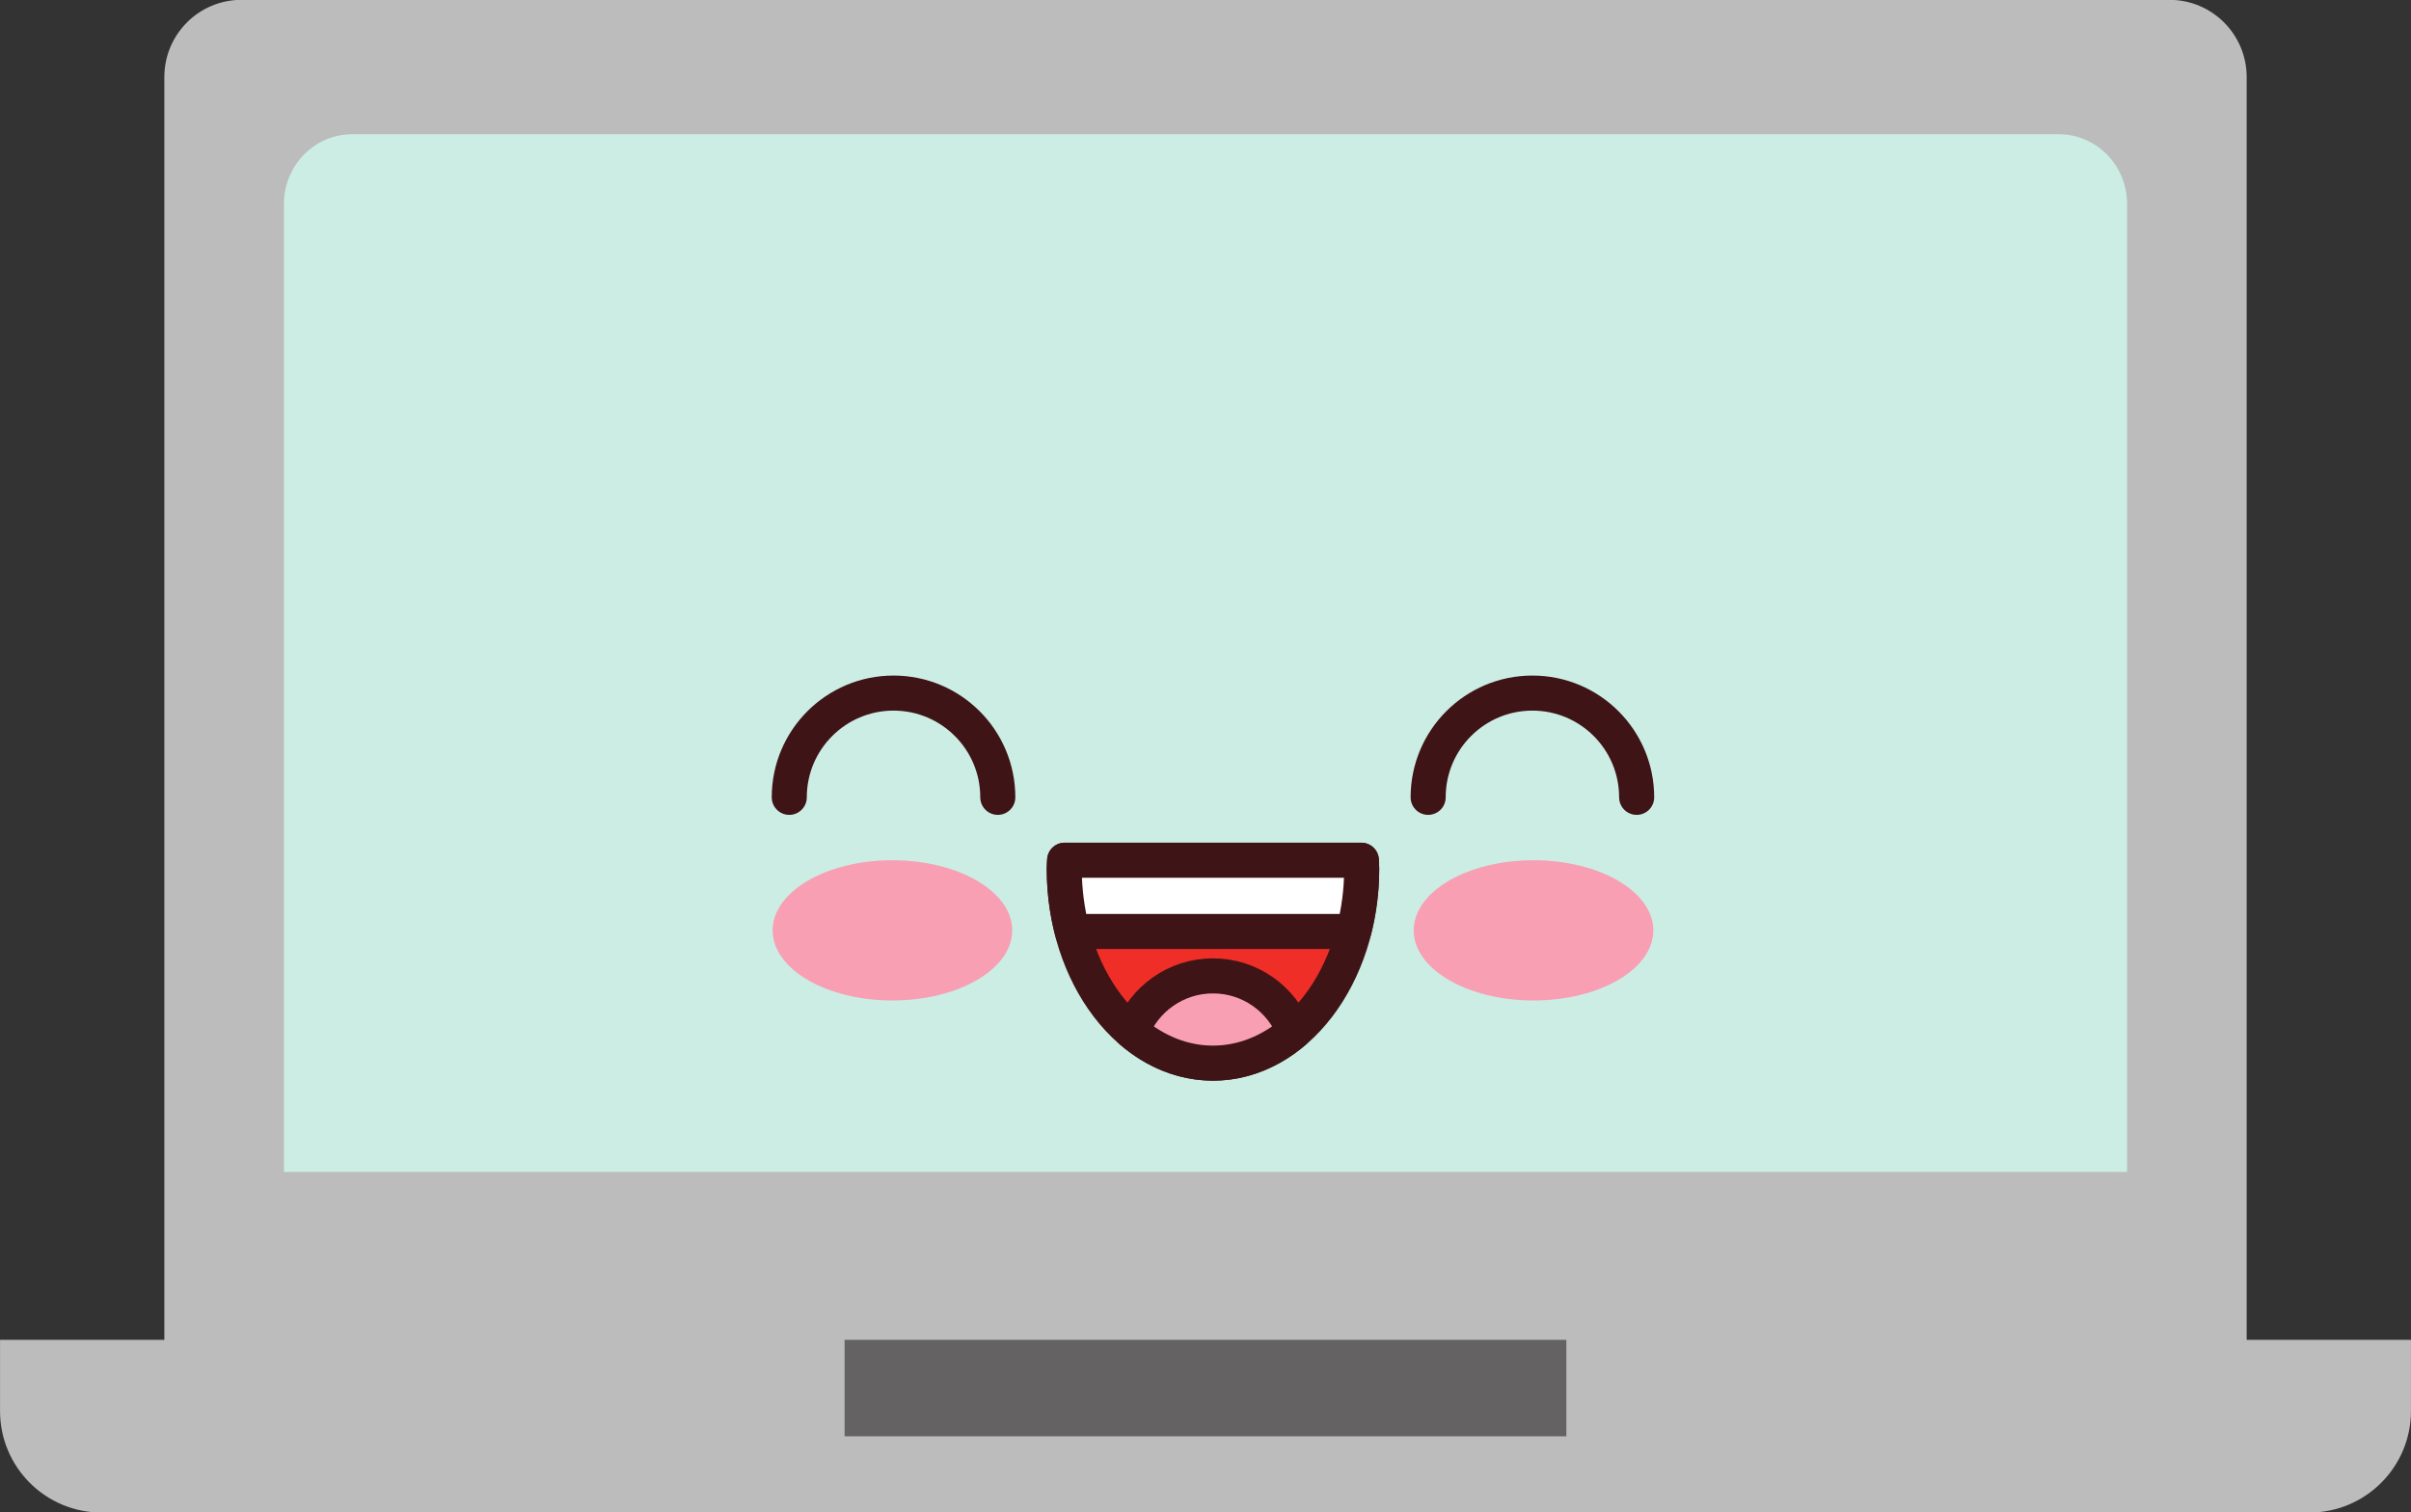 <?xml version="1.0" encoding="UTF-8"?><svg xmlns="http://www.w3.org/2000/svg" xmlns:xlink="http://www.w3.org/1999/xlink" height="225.6" preserveAspectRatio="xMidYMid meet" version="1.0" viewBox="32.8 68.7 359.6 225.6" width="359.6" zoomAndPan="magnify"><rect x="32.8" y="68.7" width="359.6" height="225.6" fill="#333333" stroke="none"/><g><g id="change1_1"><path d="M 367.891 269.895 C 367.891 276.246 362.738 281.406 356.383 281.406 L 68.816 281.406 C 62.453 281.406 57.312 276.246 57.312 269.895 L 57.312 80.195 C 57.312 73.84 62.453 68.676 68.816 68.676 L 356.383 68.676 C 362.738 68.676 367.891 73.84 367.891 80.195 L 367.891 269.895" fill="#bdbcbc"/></g><g id="change2_1"><path d="M 350.051 243.516 L 350.051 99.102 C 350.051 93.379 345.488 88.723 339.863 88.723 L 85.336 88.723 C 79.703 88.723 75.156 93.379 75.156 99.102 L 75.156 243.516 L 350.051 243.516" fill="#ccede4"/></g><g id="change1_2"><path d="M 32.805 268.559 L 32.805 279.172 C 32.805 287.539 39.582 294.324 47.949 294.324 L 377.238 294.324 C 385.605 294.324 392.395 287.539 392.395 279.172 L 392.395 268.559 L 32.805 268.559" fill="#bdbcbc"/></g><g id="change3_1"><path d="M 266.422 282.949 L 158.77 282.949 L 158.77 268.559 L 266.422 268.559 L 266.422 282.949" fill="#656263"/></g><path d="M 2458.086 1753.633 C 2458.086 1839.531 2527.695 1909.141 2613.555 1909.141 C 2699.453 1909.141 2769.062 1839.531 2769.062 1753.633" fill="none" stroke="#3e1416" stroke-linecap="round" stroke-linejoin="round" stroke-miterlimit="10" stroke-width="52.297" transform="matrix(.1 0 0 -.1 0 363)"/><path d="M 1505.195 1753.633 C 1505.195 1839.531 1574.844 1909.141 1660.703 1909.141 C 1746.602 1909.141 1816.211 1839.531 1816.211 1753.633" fill="none" stroke="#3e1416" stroke-linecap="round" stroke-linejoin="round" stroke-miterlimit="10" stroke-width="52.297" transform="matrix(.1 0 0 -.1 0 363)"/><g id="change4_1"><path d="M 279.391 207.48 C 279.391 213.258 271.391 217.938 261.52 217.938 C 251.652 217.938 243.652 213.258 243.652 207.48 C 243.652 201.703 251.652 197.02 261.52 197.02 C 271.391 197.02 279.391 201.703 279.391 207.48" fill="#f89fb4"/></g><g id="change4_2"><path d="M 183.773 207.48 C 183.773 213.258 175.773 217.938 165.906 217.938 C 156.039 217.938 148.039 213.258 148.039 207.48 C 148.039 201.703 156.039 197.02 165.906 197.02 C 175.773 197.02 183.773 201.703 183.773 207.48" fill="#f89fb4"/></g><g id="change5_1"><path d="M 191.59 197.02 C 191.57 197.453 191.535 197.887 191.535 198.324 C 191.535 214.32 201.465 227.285 213.715 227.285 C 225.965 227.285 235.895 214.32 235.895 198.324 C 235.895 197.887 235.855 197.453 235.844 197.02 L 191.59 197.02" fill="#ef2e28"/></g><path d="M 1915.898 1659.805 C 1915.703 1655.469 1915.352 1651.133 1915.352 1646.758 C 1915.352 1486.797 2014.648 1357.148 2137.148 1357.148 C 2259.648 1357.148 2358.945 1486.797 2358.945 1646.758 C 2358.945 1651.133 2358.555 1655.469 2358.438 1659.805 Z M 1915.898 1659.805" fill="none" stroke="#3e1416" stroke-linecap="round" stroke-linejoin="round" stroke-miterlimit="10" stroke-width="52.297" transform="matrix(.1 0 0 -.1 0 363)"/><g id="change6_1"><path d="M 192.73 207.645 L 234.695 207.645 C 235.461 204.715 235.895 201.59 235.895 198.324 C 235.895 197.887 235.855 197.453 235.844 197.02 L 191.59 197.02 C 191.57 197.453 191.535 197.887 191.535 198.324 C 191.535 201.59 191.969 204.715 192.73 207.645" fill="#fff"/></g><path d="M 1927.305 1553.555 L 2346.953 1553.555 C 2354.609 1582.852 2358.945 1614.102 2358.945 1646.758 C 2358.945 1651.133 2358.555 1655.469 2358.438 1659.805 L 1915.898 1659.805 C 1915.703 1655.469 1915.352 1651.133 1915.352 1646.758 C 1915.352 1614.102 1919.688 1582.852 1927.305 1553.555 Z M 1927.305 1553.555" fill="none" stroke="#3e1416" stroke-linecap="round" stroke-linejoin="round" stroke-miterlimit="10" stroke-width="52.297" transform="matrix(.1 0 0 -.1 0 363)"/><g id="change4_3"><path d="M 201.598 222.562 C 205.082 225.543 209.238 227.285 213.715 227.285 C 218.188 227.285 222.348 225.543 225.832 222.562 C 223.938 217.715 219.234 214.27 213.715 214.27 C 208.195 214.27 203.488 217.715 201.598 222.562" fill="#f89fb4"/></g><path d="M 2015.977 1404.375 C 2050.82 1374.57 2092.383 1357.148 2137.148 1357.148 C 2181.875 1357.148 2223.477 1374.57 2258.32 1404.375 C 2239.375 1452.852 2192.344 1487.305 2137.148 1487.305 C 2081.953 1487.305 2034.883 1452.852 2015.977 1404.375 Z M 2015.977 1404.375" fill="none" stroke="#3e1416" stroke-linecap="round" stroke-linejoin="round" stroke-miterlimit="10" stroke-width="52.297" transform="matrix(.1 0 0 -.1 0 363)"/></g></svg>